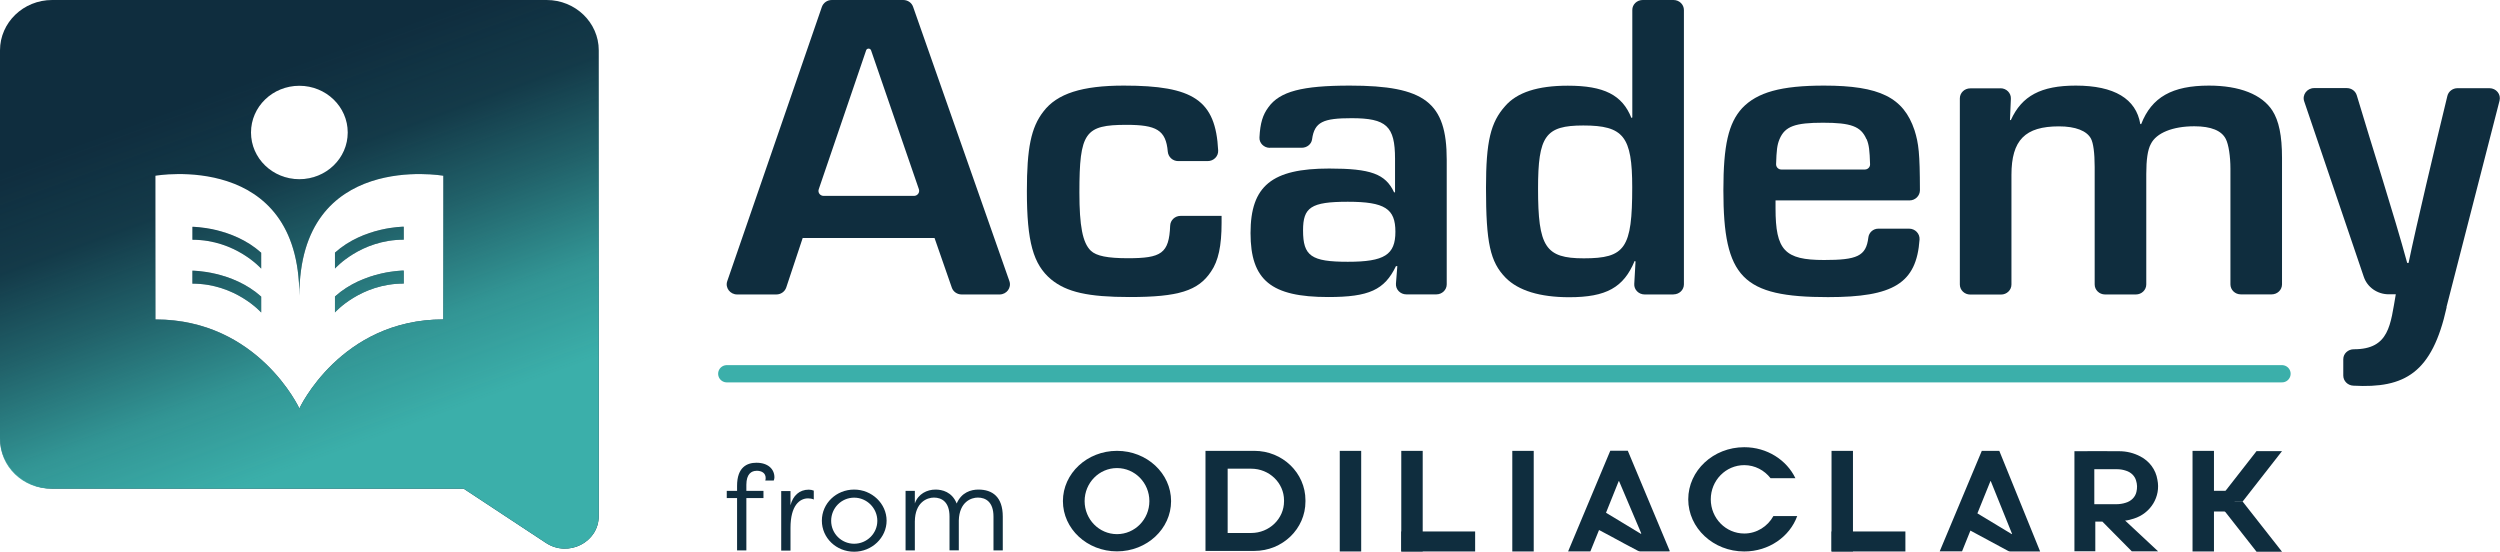 <?xml version="1.0" encoding="UTF-8"?> <svg xmlns="http://www.w3.org/2000/svg" width="145" height="32" viewBox="0 0 145 32" fill="none"><g clip-path="url(#clip0_293_16289)"><path d="M11.159 13.906C13.666 13.906 15.149 15.58 15.149 15.58V14.658C13.474 13.154 11.159 13.154 11.159 13.154V13.906Z" fill="#0F2D3E"></path><path d="M19.428 18.119C19.428 18.119 20.911 16.445 23.418 16.445V15.693C23.418 15.693 21.103 15.693 19.428 17.197V18.119Z" fill="#0F2D3E"></path><path d="M11.159 16.451C13.666 16.451 15.149 18.125 15.149 18.125V17.203C13.474 15.699 11.159 15.699 11.159 15.699V16.451Z" fill="#0F2D3E"></path><path d="M31.702 0H3.025C1.355 0 0 1.308 0 2.92V25.423C0 27.035 1.355 28.343 3.025 28.343H26.891L31.665 31.49C32.967 32.345 34.727 31.449 34.727 29.93V2.92C34.727 1.308 33.372 0 31.702 0ZM17.363 4.975C18.91 4.975 20.169 6.186 20.169 7.685C20.169 9.183 18.916 10.394 17.363 10.394C15.811 10.394 14.558 9.183 14.558 7.685C14.558 6.186 15.811 4.975 17.363 4.975ZM25.712 18.526C19.748 18.526 17.363 23.692 17.363 23.692C17.363 23.692 14.979 18.526 9.015 18.526V10.193C9.015 10.193 17.363 8.73 17.363 17.156C17.363 8.725 25.712 10.193 25.712 10.193V18.526Z" fill="#0F2D3E"></path><path d="M19.428 15.575C19.428 15.575 20.911 13.901 23.418 13.901V13.149C23.418 13.149 21.103 13.149 19.428 14.653V15.575Z" fill="#0F2D3E"></path><path d="M46.558 13.798L45.603 16.672C45.523 16.914 45.289 17.079 45.027 17.079H42.755C42.344 17.079 42.051 16.688 42.179 16.312L47.668 0.402C47.753 0.16 47.983 0 48.244 0H52.389C52.65 0 52.88 0.16 52.96 0.397L58.545 16.306C58.678 16.688 58.385 17.079 57.974 17.079H55.776C55.515 17.079 55.285 16.919 55.205 16.682L54.203 13.803H46.564L46.558 13.798ZM50.234 2.925L47.486 10.981C47.422 11.171 47.566 11.362 47.775 11.362H53.008C53.216 11.362 53.36 11.166 53.296 10.976L50.522 2.92C50.474 2.786 50.282 2.786 50.234 2.92V2.925Z" fill="#0F2D3E"></path><path d="M70.852 12.521V12.928C70.852 14.261 70.665 15.132 70.243 15.745C69.502 16.873 68.334 17.228 65.522 17.228C63.111 17.228 61.863 16.945 60.962 16.203C59.927 15.333 59.559 14.03 59.559 11.084C59.559 8.601 59.799 7.396 60.514 6.474C61.308 5.423 62.77 4.965 65.181 4.965C69.209 4.965 70.51 5.799 70.654 8.73C70.67 9.065 70.393 9.343 70.046 9.343H68.334C68.014 9.343 67.758 9.101 67.731 8.792C67.624 7.54 67.069 7.241 65.336 7.241C62.925 7.241 62.605 7.674 62.605 11.161C62.605 13.108 62.791 14.081 63.266 14.54C63.586 14.849 64.248 14.977 65.416 14.977C67.358 14.977 67.806 14.704 67.87 13.087C67.88 12.773 68.147 12.521 68.472 12.521H70.846H70.852Z" fill="#0F2D3E"></path><path d="M73.651 8.575C73.31 8.575 73.027 8.297 73.049 7.968C73.091 7.138 73.241 6.659 73.566 6.222C74.228 5.3 75.529 4.965 78.287 4.965C82.635 4.965 83.91 5.938 83.91 9.265V16.492C83.91 16.816 83.638 17.074 83.307 17.074H81.568C81.216 17.074 80.938 16.785 80.965 16.445L81.045 15.436H80.965C80.303 16.816 79.402 17.228 77.039 17.228C73.726 17.228 72.531 16.255 72.531 13.515C72.531 10.775 73.779 9.775 77.092 9.775C79.503 9.775 80.357 10.084 80.858 11.156H80.912V9.209C80.912 7.313 80.41 6.855 78.394 6.855C76.745 6.855 76.239 7.071 76.1 8.081C76.063 8.364 75.801 8.57 75.502 8.57H73.657L73.651 8.575ZM75.577 13.365C75.577 14.849 76.052 15.183 78.175 15.183C80.298 15.183 80.933 14.777 80.933 13.443C80.933 12.109 80.325 11.702 78.175 11.702C76.025 11.702 75.577 12.031 75.577 13.365Z" fill="#0F2D3E"></path><path d="M97.064 17.079H95.389C95.043 17.079 94.765 16.796 94.787 16.466L94.861 15.163L94.808 15.137C94.173 16.672 93.165 17.239 91.015 17.239C89.319 17.239 88.07 16.858 87.329 16.111C86.427 15.189 86.188 14.087 86.188 10.888C86.188 8.2 86.454 7.097 87.302 6.15C87.99 5.357 89.185 4.97 90.935 4.97C93.031 4.97 94.093 5.506 94.621 6.84L94.674 6.814V0.582C94.669 0.263 94.941 0 95.277 0H97.064C97.4 0 97.667 0.263 97.667 0.582V16.492C97.667 16.816 97.395 17.074 97.064 17.074V17.079ZM89.207 10.934C89.207 14.313 89.628 14.983 91.858 14.983C94.269 14.983 94.669 14.396 94.669 10.862C94.669 7.916 94.168 7.278 91.831 7.278C89.628 7.278 89.207 7.891 89.207 10.94V10.934Z" fill="#0F2D3E"></path><path d="M110.726 13.262C111.078 13.262 111.356 13.551 111.334 13.891C111.158 16.44 109.814 17.233 106.027 17.233C101.066 17.233 99.956 16.105 99.956 11.037C99.956 8.426 100.249 7.144 101.044 6.273C101.919 5.351 103.301 4.965 105.792 4.965C109.025 4.965 110.406 5.655 111.041 7.55C111.286 8.328 111.35 8.89 111.356 11.032C111.356 11.357 111.084 11.624 110.753 11.624H102.981V12.083C102.981 14.514 103.509 15.08 105.792 15.08C107.696 15.08 108.235 14.864 108.363 13.783C108.395 13.489 108.64 13.262 108.945 13.262H110.737H110.726ZM108.251 8.065C107.931 7.324 107.35 7.118 105.733 7.118C104.117 7.118 103.53 7.324 103.215 8.065C103.071 8.411 103.039 8.714 103.013 9.528C103.013 9.693 103.146 9.832 103.317 9.832H108.16C108.331 9.832 108.47 9.693 108.464 9.528C108.438 8.714 108.406 8.411 108.262 8.065H108.251Z" fill="#0F2D3E"></path><path d="M116.029 5.119C116.37 5.119 116.648 5.397 116.631 5.727L116.578 6.963H116.631C117.266 5.557 118.381 4.965 120.398 4.965C122.627 4.965 123.897 5.732 124.137 7.195H124.19C124.798 5.634 125.993 4.965 128.116 4.965C129.893 4.965 131.194 5.475 131.803 6.422C132.176 7.01 132.357 7.859 132.357 9.162V16.492C132.357 16.816 132.085 17.074 131.755 17.074H129.968C129.631 17.074 129.365 16.811 129.365 16.492V9.781C129.365 9.065 129.258 8.374 129.098 8.065C128.858 7.581 128.25 7.324 127.268 7.324C126.02 7.324 125.065 7.71 124.75 8.349C124.564 8.684 124.484 9.271 124.484 10.09V16.497C124.484 16.821 124.212 17.079 123.881 17.079H122.094C121.758 17.079 121.491 16.816 121.491 16.497V9.683C121.491 8.864 121.411 8.297 121.278 8.045C121.038 7.586 120.376 7.329 119.421 7.329C117.458 7.329 116.664 8.122 116.664 10.146V16.502C116.664 16.826 116.391 17.084 116.061 17.084H114.274C113.938 17.084 113.671 16.821 113.671 16.502V5.707C113.671 5.382 113.943 5.125 114.274 5.125H116.034L116.029 5.119Z" fill="#0F2D3E"></path><path d="M141.906 17.821C141.063 21.627 139.489 22.534 136.491 22.369C136.166 22.353 135.91 22.096 135.91 21.782V20.834C135.91 20.509 136.187 20.257 136.523 20.257C138.593 20.262 138.646 18.815 138.956 17.069H138.545C137.889 17.069 137.302 16.662 137.099 16.054L133.643 5.877C133.515 5.501 133.808 5.109 134.219 5.109H136.112C136.385 5.109 136.619 5.279 136.694 5.532C137.563 8.457 138.86 12.459 139.617 15.251H139.697C140.156 13.036 141.25 8.437 141.948 5.563C142.012 5.3 142.258 5.115 142.535 5.115H144.386C144.781 5.115 145.069 5.47 144.973 5.841L141.895 17.816L141.906 17.821Z" fill="#0F2D3E"></path><path d="M42.152 21.678H132.357" stroke="#3BAFAA" stroke-linecap="round" stroke-linejoin="round"></path><path d="M43.875 27.308C43.587 27.308 43.289 27.488 43.289 28.117V28.472H44.281V28.889H43.289V31.923H42.75V28.889H42.152V28.472H42.75V28.178C42.75 27.092 43.331 26.839 43.875 26.839C44.542 26.839 44.916 27.205 44.916 27.684C44.916 27.684 44.916 27.772 44.878 27.869H44.388C44.404 27.813 44.409 27.766 44.409 27.73C44.409 27.432 44.179 27.303 43.87 27.303L43.875 27.308Z" fill="#0F2D3E"></path><path d="M45.849 29.306C45.988 28.75 46.367 28.4 46.906 28.4C47.012 28.4 47.114 28.421 47.199 28.457V28.972C47.108 28.925 46.975 28.905 46.868 28.905C46.388 28.905 45.849 29.306 45.849 30.615V31.933H45.31V28.482H45.849V29.317V29.306Z" fill="#0F2D3E"></path><path d="M49.54 28.395C50.575 28.395 51.423 29.214 51.423 30.198C51.423 31.181 50.575 32 49.54 32C48.505 32 47.668 31.202 47.668 30.198C47.668 29.193 48.505 28.395 49.54 28.395ZM49.54 31.537C50.282 31.537 50.885 30.939 50.885 30.208C50.885 29.477 50.282 28.864 49.54 28.864C48.799 28.864 48.207 29.466 48.207 30.208C48.207 30.95 48.809 31.537 49.54 31.537Z" fill="#0F2D3E"></path><path d="M55.072 29.961C55.072 29.121 54.63 28.859 54.166 28.859C53.771 28.859 53.072 29.126 53.061 30.244V31.923H52.523V28.472H53.061V29.198C53.253 28.642 53.771 28.395 54.261 28.395C54.64 28.395 55.216 28.524 55.488 29.204C55.766 28.555 56.321 28.395 56.747 28.395C57.558 28.395 58.161 28.817 58.161 29.961V31.923H57.622V29.961C57.622 29.121 57.179 28.859 56.715 28.859C56.342 28.859 55.643 29.096 55.611 30.187V31.918H55.072V29.956V29.961Z" fill="#0F2D3E"></path><path d="M72.751 26.149H69.918V31.953H72.751C74.388 31.953 75.716 30.671 75.716 29.09V29.013C75.716 27.431 74.388 26.149 72.751 26.149ZM74.474 29.074C74.474 30.089 73.62 30.913 72.569 30.913H71.204V27.184H72.569C73.62 27.184 74.474 28.008 74.474 29.023V29.069V29.074Z" fill="#0F2D3E"></path><path d="M123.641 31.979H125.172L123.257 30.192C123.379 30.192 123.646 30.12 123.763 30.079C124.745 29.77 125.332 28.802 125.129 27.823C125.038 27.246 124.67 26.747 124.142 26.474C123.763 26.273 123.342 26.17 122.91 26.17C122.206 26.159 121.091 26.17 120.387 26.17H120.317V31.974H121.528V30.254H121.939L123.641 31.974V31.979ZM122.745 29.244H121.523C121.523 29.244 121.491 29.244 121.47 29.244V27.215H122.798C122.974 27.215 123.15 27.246 123.315 27.303C123.603 27.395 123.817 27.607 123.891 27.869C123.961 28.086 123.966 28.307 123.913 28.529C123.849 28.827 123.609 29.069 123.283 29.162C123.107 29.219 122.921 29.244 122.739 29.244H122.745Z" fill="#0F2D3E"></path><path d="M128.41 26.149H127.167V31.984H128.41V26.149Z" fill="#0F2D3E"></path><path d="M129.609 29.667V28.467H127.518V29.667H129.609Z" fill="#0F2D3E"></path><path d="M130.068 29.095H128.591L130.879 26.165H132.357L130.068 29.095Z" fill="#0F2D3E"></path><path d="M130.068 29.085H128.591L130.879 32H132.357L130.068 29.085Z" fill="#0F2D3E"></path><path d="M88.956 26.149H87.713V31.984H88.956V26.149Z" fill="#0F2D3E"></path><path d="M82.517 26.149H81.274V31.984H82.517V26.149Z" fill="#0F2D3E"></path><path d="M85.558 30.826H81.274V31.985H85.558V30.826Z" fill="#0F2D3E"></path><path d="M107.472 26.149H106.229V31.984H107.472V26.149Z" fill="#0F2D3E"></path><path d="M110.513 30.826H106.229V31.985H110.513V30.826Z" fill="#0F2D3E"></path><path d="M78.949 26.149H77.706V31.984H78.949V26.149Z" fill="#0F2D3E"></path><path d="M93.394 26.149C92.578 28.091 91.762 30.033 90.951 31.98H92.242C92.407 31.567 92.573 31.155 92.743 30.743C92.76 30.749 92.775 30.759 92.791 30.764C93.005 30.877 93.224 30.996 93.437 31.109C93.954 31.392 94.472 31.671 94.995 31.944C95.032 31.964 95.075 31.974 95.117 31.98H96.787C96.787 31.98 96.83 31.98 96.851 31.969L94.413 26.144H93.405L93.394 26.149ZM95.192 30.955L95.176 30.965L93.149 29.739C93.394 29.126 93.64 28.513 93.885 27.905H93.906L95.181 30.908C95.181 30.908 95.187 30.939 95.192 30.955Z" fill="#0F2D3E"></path><path d="M114.945 26.149L112.502 31.979H113.798C113.958 31.583 114.124 31.181 114.284 30.774L114.369 30.82C115.068 31.196 115.772 31.578 116.471 31.953C116.508 31.974 116.551 31.984 116.593 31.984H118.327L115.959 26.149H114.945ZM116.684 30.98C116.023 30.578 115.361 30.177 114.689 29.775C114.945 29.146 115.196 28.523 115.447 27.9H115.463C115.873 28.92 116.289 29.945 116.7 30.965L116.684 30.98Z" fill="#0F2D3E"></path><path d="M64.786 26.149C63.052 26.149 61.649 27.457 61.649 29.064C61.649 30.671 63.052 31.979 64.786 31.979C66.52 31.979 67.923 30.671 67.923 29.064C67.923 27.457 66.52 26.149 64.786 26.149ZM64.786 30.98C63.751 30.98 62.908 30.125 62.908 29.064C62.908 28.003 63.751 27.148 64.786 27.148C65.821 27.148 66.664 28.003 66.664 29.064C66.664 30.125 65.821 30.98 64.786 30.98Z" fill="#0F2D3E"></path><path d="M102.858 29.93C102.527 30.532 101.892 30.944 101.167 30.944C100.094 30.944 99.225 30.058 99.225 28.961C99.225 27.864 100.094 26.978 101.167 26.978C101.785 26.978 102.335 27.277 102.692 27.735H104.133C103.626 26.68 102.49 25.938 101.167 25.938C99.374 25.938 97.918 27.293 97.918 28.961C97.918 30.63 99.374 31.985 101.167 31.985C102.596 31.985 103.807 31.125 104.239 29.93H102.858Z" fill="#0F2D3E"></path><path d="M19.428 18.119C19.428 18.119 20.911 16.445 23.418 16.445V15.693C23.418 15.693 21.103 15.693 19.428 17.197V18.119Z" fill="url(#paint0_linear_293_16289)"></path><path d="M11.159 13.906C13.666 13.906 15.149 15.58 15.149 15.58V14.658C13.474 13.154 11.159 13.154 11.159 13.154V13.906Z" fill="url(#paint1_linear_293_16289)"></path><path d="M11.159 16.451C13.666 16.451 15.149 18.125 15.149 18.125V17.203C13.474 15.699 11.159 15.699 11.159 15.699V16.451Z" fill="url(#paint2_linear_293_16289)"></path><path d="M31.772 0H2.955C1.323 0 0 1.277 0 2.853V25.49C0 27.066 1.323 28.343 2.955 28.343H26.891L31.665 31.49C32.967 32.345 34.727 31.449 34.727 29.93V2.853C34.727 1.277 33.404 0 31.772 0ZM17.363 4.975C18.91 4.975 20.169 6.186 20.169 7.685C20.169 9.183 18.916 10.394 17.363 10.394C15.811 10.394 14.558 9.183 14.558 7.685C14.558 6.186 15.811 4.975 17.363 4.975ZM25.712 18.526C19.748 18.526 17.363 23.692 17.363 23.692C17.363 23.692 14.979 18.526 9.015 18.526V10.193C9.015 10.193 17.363 8.73 17.363 17.156C17.363 8.725 25.712 10.193 25.712 10.193V18.526Z" fill="url(#paint3_linear_293_16289)"></path><path d="M19.428 15.575C19.428 15.575 20.911 13.901 23.418 13.901V13.149C23.418 13.149 21.103 13.149 19.428 14.653V15.575Z" fill="url(#paint4_linear_293_16289)"></path></g><defs><linearGradient id="paint0_linear_293_16289" x1="24.389" y1="24.495" x2="16.76" y2="3.593" gradientUnits="userSpaceOnUse"><stop stop-color="#3BAFAA"></stop><stop offset="0.24" stop-color="#3BAFAA" stop-opacity="0.8"></stop><stop offset="0.51" stop-color="#3BAFAA" stop-opacity="0.4"></stop><stop offset="0.74" stop-color="#3BAFAA" stop-opacity="0.1"></stop><stop offset="0.99" stop-color="#3BAFAA" stop-opacity="0"></stop></linearGradient><linearGradient id="paint1_linear_293_16289" x1="18.057" y1="26.803" x2="10.428" y2="5.906" gradientUnits="userSpaceOnUse"><stop stop-color="#3BAFAA"></stop><stop offset="0.24" stop-color="#3BAFAA" stop-opacity="0.8"></stop><stop offset="0.51" stop-color="#3BAFAA" stop-opacity="0.4"></stop><stop offset="0.74" stop-color="#3BAFAA" stop-opacity="0.1"></stop><stop offset="0.99" stop-color="#3BAFAA" stop-opacity="0"></stop></linearGradient><linearGradient id="paint2_linear_293_16289" x1="17.182" y1="27.122" x2="9.553" y2="6.22" gradientUnits="userSpaceOnUse"><stop stop-color="#3BAFAA"></stop><stop offset="0.24" stop-color="#3BAFAA" stop-opacity="0.8"></stop><stop offset="0.51" stop-color="#3BAFAA" stop-opacity="0.4"></stop><stop offset="0.74" stop-color="#3BAFAA" stop-opacity="0.1"></stop><stop offset="0.99" stop-color="#3BAFAA" stop-opacity="0"></stop></linearGradient><linearGradient id="paint3_linear_293_16289" x1="21.775" y1="25.449" x2="14.147" y2="4.546" gradientUnits="userSpaceOnUse"><stop stop-color="#3BAFAA"></stop><stop offset="0.24" stop-color="#3BAFAA" stop-opacity="0.8"></stop><stop offset="0.51" stop-color="#3BAFAA" stop-opacity="0.4"></stop><stop offset="0.74" stop-color="#3BAFAA" stop-opacity="0.1"></stop><stop offset="0.99" stop-color="#3BAFAA" stop-opacity="0"></stop></linearGradient><linearGradient id="paint4_linear_293_16289" x1="25.264" y1="24.177" x2="17.635" y2="3.274" gradientUnits="userSpaceOnUse"><stop stop-color="#3BAFAA"></stop><stop offset="0.24" stop-color="#3BAFAA" stop-opacity="0.8"></stop><stop offset="0.51" stop-color="#3BAFAA" stop-opacity="0.4"></stop><stop offset="0.74" stop-color="#3BAFAA" stop-opacity="0.1"></stop><stop offset="0.99" stop-color="#3BAFAA" stop-opacity="0"></stop></linearGradient><clipPath id="clip0_293_16289"><rect width="145" height="32" fill="white"></rect></clipPath></defs></svg> 